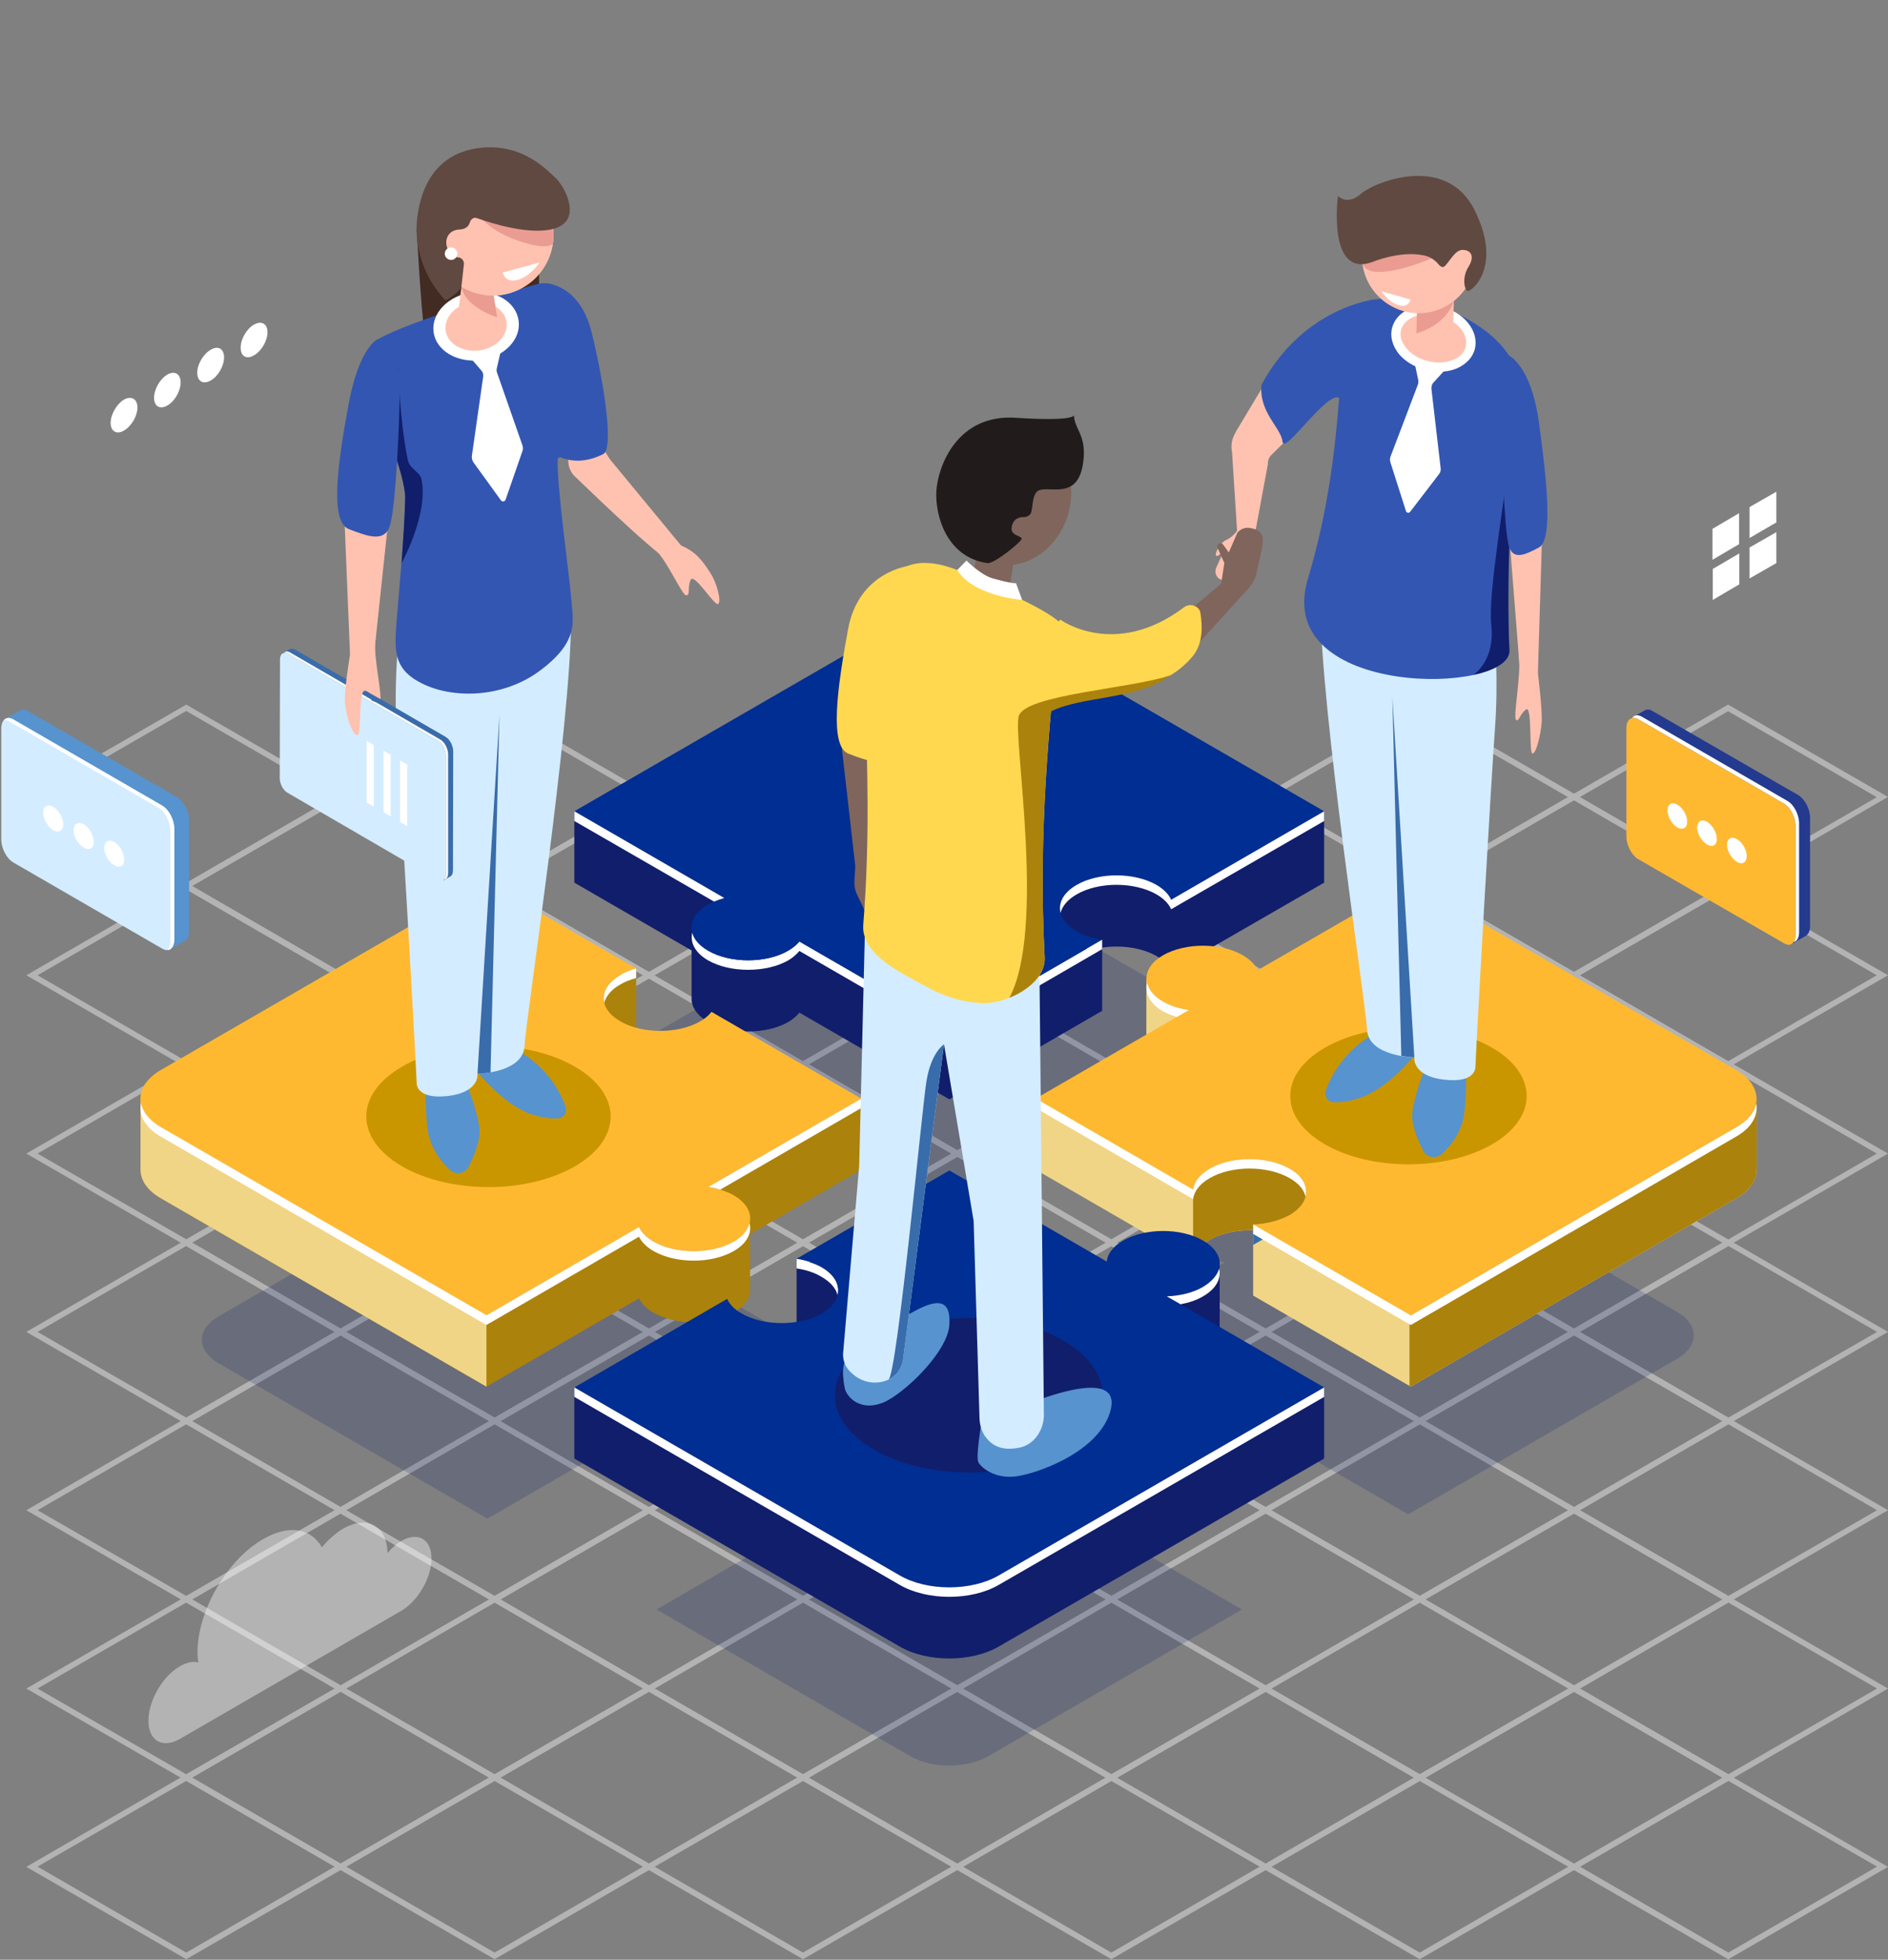 <svg width="449" height="466" viewBox="0 0 449 466" fill="none" xmlns="http://www.w3.org/2000/svg">
<rect x="0" y="0" width="449" height="466" fill="#808080" stroke="none"/>
<g clip-path="url(#clip0_88_618)">
<g opacity="0.4">
<path fill-rule="evenodd" clip-rule="evenodd" d="M410.966 211.525L372.992 189.503L410.966 167.541L449 189.503L410.966 211.525ZM375.666 189.563L410.966 210.004L446.327 189.563L410.966 169.123L375.666 189.563Z" fill="white"/>
<path fill-rule="evenodd" clip-rule="evenodd" d="M337.631 211.525L337.327 211.282L299.657 189.503L337.631 167.541L375.665 189.503L337.631 211.525ZM302.331 189.563L337.631 210.004L372.931 189.563L337.631 169.123L302.331 189.563Z" fill="white"/>
<path fill-rule="evenodd" clip-rule="evenodd" d="M374.328 232.696L336.294 210.734L374.328 188.712L412.363 210.734L374.328 232.696ZM338.967 210.673L374.328 231.114L409.629 210.673L374.328 190.294L338.967 210.673Z" fill="white"/>
<path fill-rule="evenodd" clip-rule="evenodd" d="M410.966 253.867L372.992 231.905L410.966 209.943L411.33 210.126L449 231.905L410.966 253.867ZM375.666 231.905L410.966 252.346L446.327 231.905L410.966 211.464L375.666 231.905Z" fill="white"/>
<path fill-rule="evenodd" clip-rule="evenodd" d="M264.296 211.525L263.992 211.282L226.322 189.503L264.296 167.541L264.66 167.724L302.33 189.503L264.296 211.525ZM228.996 189.563L264.296 210.004L299.596 189.563L264.296 169.123L228.996 189.563Z" fill="white"/>
<path fill-rule="evenodd" clip-rule="evenodd" d="M300.993 232.696L300.629 232.513L262.959 210.734L300.993 188.712L301.297 188.955L339.028 210.734L300.993 232.696ZM265.632 210.673L300.993 231.114L336.294 210.673L300.993 190.294L265.632 210.673Z" fill="white"/>
<path fill-rule="evenodd" clip-rule="evenodd" d="M337.631 253.867L337.327 253.684L299.657 231.905L337.631 209.943L375.665 231.905L337.631 253.867ZM302.331 231.905L337.631 252.346L372.931 231.905L337.631 211.464L302.331 231.905Z" fill="white"/>
<path fill-rule="evenodd" clip-rule="evenodd" d="M374.328 275.098L336.294 253.137L374.328 231.114L412.363 253.137L374.328 275.098ZM338.967 253.076L374.328 273.516L409.629 253.076L374.328 232.696L338.967 253.076Z" fill="white"/>
<path fill-rule="evenodd" clip-rule="evenodd" d="M410.966 296.269L372.992 274.307L410.966 252.346L411.33 252.528L449 274.307L410.966 296.269ZM375.666 274.307L410.966 294.748L446.327 274.307L410.966 253.867L375.666 274.307Z" fill="white"/>
<path fill-rule="evenodd" clip-rule="evenodd" d="M190.961 211.464L190.657 211.282L152.927 189.503L190.961 167.541L228.995 189.503L190.961 211.464ZM155.6 189.503L190.961 209.943L226.261 189.503L190.961 169.062L155.6 189.503Z" fill="white"/>
<path fill-rule="evenodd" clip-rule="evenodd" d="M227.659 232.696L227.295 232.513L189.625 210.734L227.659 188.712L227.963 188.955L265.633 210.734L227.659 232.696ZM192.359 210.673L227.659 231.114L263.02 210.673L227.659 190.294L192.359 210.673Z" fill="white"/>
<path fill-rule="evenodd" clip-rule="evenodd" d="M264.296 253.867L226.322 231.905L264.296 209.943L264.66 210.126L302.33 231.905L264.296 253.867ZM228.996 231.905L264.296 252.346L299.596 231.905L264.296 211.464L228.996 231.905Z" fill="white"/>
<path fill-rule="evenodd" clip-rule="evenodd" d="M300.993 275.098L300.629 274.916L262.959 253.137L300.993 231.114L301.297 231.357L339.028 253.137L300.993 275.098ZM265.632 253.076L300.993 273.516L336.294 253.076L300.993 232.696L265.632 253.076Z" fill="white"/>
<path fill-rule="evenodd" clip-rule="evenodd" d="M337.631 296.269L299.657 274.307L337.631 252.346L375.665 274.307L337.631 296.269ZM302.331 274.307L337.631 294.687L372.931 274.307L337.631 253.867L302.331 274.307Z" fill="white"/>
<path fill-rule="evenodd" clip-rule="evenodd" d="M374.328 317.501L373.964 317.318L336.294 295.539L374.328 273.516L412.363 295.539L374.328 317.501ZM338.967 295.478L374.328 315.919L409.629 295.478L374.328 275.098L338.967 295.478Z" fill="white"/>
<path fill-rule="evenodd" clip-rule="evenodd" d="M411.027 338.671L410.662 338.489L372.992 316.71L410.966 294.748L411.33 294.931L449 316.71L411.027 338.671ZM375.726 316.71L411.027 337.09L446.388 316.71L411.027 296.269L375.726 316.71Z" fill="white"/>
<path fill-rule="evenodd" clip-rule="evenodd" d="M117.627 211.464L117.323 211.282L79.593 189.503L117.627 167.541L117.992 167.724L155.662 189.503L117.627 211.464ZM82.266 189.503L117.627 209.943L152.927 189.503L117.627 169.062L82.266 189.503Z" fill="white"/>
<path fill-rule="evenodd" clip-rule="evenodd" d="M154.324 232.696L153.96 232.513L116.29 210.734L154.324 188.712L154.628 188.955L192.298 210.734L154.324 232.696ZM119.024 210.673L154.324 231.114L189.685 210.673L154.324 190.294L119.024 210.673Z" fill="white"/>
<path fill-rule="evenodd" clip-rule="evenodd" d="M190.962 253.867L190.658 253.684L152.988 231.905L190.962 209.943L191.326 210.126L228.996 231.905L190.962 253.867ZM155.601 231.905L190.962 252.346L226.262 231.905L190.962 211.464L155.601 231.905Z" fill="white"/>
<path fill-rule="evenodd" clip-rule="evenodd" d="M227.659 275.098L227.295 274.916L189.625 253.137L227.659 231.114L265.633 253.137L227.659 275.098ZM192.359 253.076L227.659 273.516L263.02 253.076L227.659 232.696L192.359 253.076Z" fill="white"/>
<path fill-rule="evenodd" clip-rule="evenodd" d="M264.296 296.269L226.322 274.307L264.296 252.346L264.66 252.528L302.33 274.307L264.296 296.269ZM228.996 274.307L264.296 294.687L299.596 274.307L264.296 253.867L228.996 274.307Z" fill="white"/>
<path fill-rule="evenodd" clip-rule="evenodd" d="M300.993 317.501L262.959 295.539L300.993 273.516L339.028 295.539L300.993 317.501ZM265.632 295.478L300.993 315.919L336.294 295.478L300.993 275.098L265.632 295.478Z" fill="white"/>
<path fill-rule="evenodd" clip-rule="evenodd" d="M337.631 338.671L337.327 338.489L299.657 316.71L337.631 294.748L337.995 294.931L375.665 316.71L337.631 338.671ZM302.331 316.71L337.631 337.09L372.931 316.71L337.631 296.269L302.331 316.71Z" fill="white"/>
<path fill-rule="evenodd" clip-rule="evenodd" d="M374.328 359.903L373.964 359.72L336.294 337.88L374.328 315.919L374.632 316.101L412.363 337.88L374.328 359.903ZM338.967 337.941L374.328 358.382L409.629 337.941L374.328 317.561L338.967 337.941Z" fill="white"/>
<path fill-rule="evenodd" clip-rule="evenodd" d="M411.027 381.074L410.662 380.891L372.992 359.112L411.027 337.15L449 359.112L411.027 381.074ZM375.726 359.112L411.027 379.492L446.388 359.112L411.027 338.671L375.726 359.112Z" fill="white"/>
<path fill-rule="evenodd" clip-rule="evenodd" d="M44.292 211.464L43.928 211.282L6.258 189.503L44.292 167.541L82.327 189.503L44.292 211.464ZM8.931 189.503L44.292 209.943L79.593 189.503L44.292 169.062L8.931 189.503Z" fill="white"/>
<path fill-rule="evenodd" clip-rule="evenodd" d="M80.99 232.696L80.625 232.513L42.955 210.734L80.99 188.712L81.293 188.955L118.963 210.734L80.99 232.696ZM45.689 210.673L80.99 231.114L116.35 210.673L80.99 190.294L45.689 210.673Z" fill="white"/>
<path fill-rule="evenodd" clip-rule="evenodd" d="M117.627 253.867L79.593 231.905L117.627 209.943L117.992 210.126L155.662 231.905L117.627 253.867ZM82.266 231.905L117.627 252.346L152.927 231.905L117.627 211.464L82.266 231.905Z" fill="white"/>
<path fill-rule="evenodd" clip-rule="evenodd" d="M154.324 275.098L153.96 274.916L116.29 253.137L154.324 231.114L154.628 231.357L192.298 253.137L154.324 275.098ZM119.024 253.076L154.324 273.516L189.685 253.076L154.324 232.696L119.024 253.076Z" fill="white"/>
<path fill-rule="evenodd" clip-rule="evenodd" d="M190.962 296.269L190.658 296.086L152.988 274.307L190.962 252.346L191.326 252.528L228.996 274.307L190.962 296.269ZM155.662 274.307L190.962 294.687L226.262 274.307L190.962 253.867L155.662 274.307Z" fill="white"/>
<path fill-rule="evenodd" clip-rule="evenodd" d="M227.659 317.501L227.295 317.318L189.625 295.539L227.659 273.516L265.633 295.539L227.659 317.501ZM192.359 295.478L227.659 315.919L263.02 295.478L227.659 275.098L192.359 295.478Z" fill="white"/>
<path fill-rule="evenodd" clip-rule="evenodd" d="M264.296 338.671L263.992 338.489L226.322 316.71L264.296 294.748L302.33 316.71L264.296 338.671ZM228.996 316.71L264.296 337.09L299.596 316.71L264.296 296.269L228.996 316.71Z" fill="white"/>
<path fill-rule="evenodd" clip-rule="evenodd" d="M300.993 359.903L262.959 337.88L300.993 315.919L301.297 316.101L339.028 337.88L300.993 359.903ZM265.632 337.941L300.993 358.382L336.294 337.941L300.993 317.561L265.632 337.941Z" fill="white"/>
<path fill-rule="evenodd" clip-rule="evenodd" d="M337.631 381.074L337.327 380.891L299.657 359.112L337.631 337.15L337.995 337.333L375.665 359.112L337.631 381.074ZM302.331 359.112L337.631 379.492L372.992 359.112L337.631 338.671L302.331 359.112Z" fill="white"/>
<path fill-rule="evenodd" clip-rule="evenodd" d="M374.328 402.305L373.964 402.062L336.294 380.283L374.328 358.321L374.693 358.504L412.363 380.283L374.328 402.305ZM338.967 380.344L374.328 400.784L409.629 380.344L374.328 359.903L338.967 380.344Z" fill="white"/>
<path fill-rule="evenodd" clip-rule="evenodd" d="M411.027 423.476L410.662 423.293L372.992 401.514L411.027 379.553L449 401.514L411.027 423.476ZM375.726 401.514L411.027 421.894L446.388 401.514L411.027 381.074L375.726 401.514Z" fill="white"/>
<path fill-rule="evenodd" clip-rule="evenodd" d="M44.292 253.867L43.988 253.684L6.258 231.905L44.292 209.943L44.657 210.126L82.327 231.905L44.292 253.867ZM8.931 231.905L44.292 252.346L79.593 231.905L44.292 211.464L8.931 231.905Z" fill="white"/>
<path fill-rule="evenodd" clip-rule="evenodd" d="M80.99 275.098L80.625 274.916L42.955 253.137L80.99 231.114L118.963 253.137L80.99 275.098ZM45.689 253.076L80.99 273.516L116.35 253.076L80.99 232.696L45.689 253.076Z" fill="white"/>
<path fill-rule="evenodd" clip-rule="evenodd" d="M117.627 296.269L79.593 274.307L117.627 252.346L117.992 252.528L155.662 274.307L117.627 296.269ZM82.266 274.307L117.627 294.687L152.927 274.307L117.627 253.867L82.266 274.307Z" fill="white"/>
<path fill-rule="evenodd" clip-rule="evenodd" d="M154.324 317.501L153.96 317.318L116.29 295.539L154.324 273.516L154.628 273.699L192.298 295.539L154.324 317.501ZM119.024 295.478L154.324 315.919L189.685 295.478L154.324 275.098L119.024 295.478Z" fill="white"/>
<path fill-rule="evenodd" clip-rule="evenodd" d="M190.962 338.671L190.658 338.489L152.988 316.71L190.962 294.748L191.326 294.931L228.996 316.71L190.962 338.671ZM155.662 316.71L190.962 337.09L226.262 316.71L190.962 296.269L155.662 316.71Z" fill="white"/>
<path fill-rule="evenodd" clip-rule="evenodd" d="M227.659 359.903L227.295 359.66L189.625 337.88L227.659 315.919L227.963 316.101L265.633 337.88L227.659 359.903ZM192.359 337.941L227.659 358.382L263.02 337.941L227.659 317.561L192.359 337.941Z" fill="white"/>
<path fill-rule="evenodd" clip-rule="evenodd" d="M264.296 381.074L226.322 359.112L264.296 337.15L302.33 359.112L264.296 381.074ZM228.996 359.112L264.296 379.492L299.596 359.112L264.296 338.671L228.996 359.112Z" fill="white"/>
<path fill-rule="evenodd" clip-rule="evenodd" d="M300.993 402.305L262.959 380.283L300.993 358.321L301.297 358.504L339.028 380.283L300.993 402.305ZM265.632 380.344L300.993 400.784L336.294 380.344L300.993 359.903L265.632 380.344Z" fill="white"/>
<path fill-rule="evenodd" clip-rule="evenodd" d="M337.631 423.476L337.327 423.293L299.657 401.514L337.631 379.553L337.995 379.735L375.665 401.514L337.631 423.476ZM302.331 401.514L337.631 421.894L372.992 401.514L337.631 381.074L302.331 401.514Z" fill="white"/>
<path fill-rule="evenodd" clip-rule="evenodd" d="M374.328 444.708L373.964 444.464L336.294 422.685L374.328 400.724L374.693 400.906L412.363 422.685L374.328 444.708ZM338.967 422.746L374.328 443.187L409.629 422.746L374.328 402.305L338.967 422.746Z" fill="white"/>
<path fill-rule="evenodd" clip-rule="evenodd" d="M411.027 465.878L410.662 465.696L372.992 443.917L411.027 421.894L411.33 422.138L449 443.917L411.027 465.878ZM375.726 443.856L411.027 464.297L446.388 443.856L411.027 423.476L375.726 443.856Z" fill="white"/>
<path fill-rule="evenodd" clip-rule="evenodd" d="M44.292 296.269L43.988 296.086L6.258 274.307L44.292 252.346L44.657 252.528L82.327 274.307L44.292 296.269ZM8.931 274.307L44.292 294.687L79.593 274.307L44.292 253.867L8.931 274.307Z" fill="white"/>
<path fill-rule="evenodd" clip-rule="evenodd" d="M80.99 317.501L80.625 317.318L42.955 295.539L80.99 273.516L118.963 295.539L80.99 317.501ZM45.689 295.478L80.99 315.919L116.35 295.478L80.99 275.098L45.689 295.478Z" fill="white"/>
<path fill-rule="evenodd" clip-rule="evenodd" d="M117.627 338.671L117.323 338.489L79.593 316.71L117.627 294.748L117.992 294.931L155.662 316.71L117.627 338.671ZM82.266 316.71L117.627 337.09L152.927 316.71L117.627 296.269L82.266 316.71Z" fill="white"/>
<path fill-rule="evenodd" clip-rule="evenodd" d="M154.324 359.903L116.29 337.88L154.324 315.919L154.628 316.101L192.298 337.88L154.324 359.903ZM119.024 337.941L154.324 358.382L189.685 337.941L154.324 317.561L119.024 337.941Z" fill="white"/>
<path fill-rule="evenodd" clip-rule="evenodd" d="M190.962 381.074L190.658 380.891L152.988 359.112L190.962 337.15L191.326 337.333L228.996 359.112L190.962 381.074ZM155.662 359.112L190.962 379.492L226.262 359.112L190.962 338.671L155.662 359.112Z" fill="white"/>
<path fill-rule="evenodd" clip-rule="evenodd" d="M227.659 402.305L189.625 380.283L227.659 358.321L265.633 380.283L227.659 402.305ZM192.359 380.344L227.659 400.784L263.02 380.344L227.659 359.903L192.359 380.344Z" fill="white"/>
<path fill-rule="evenodd" clip-rule="evenodd" d="M264.296 423.476L263.992 423.293L226.322 401.514L264.296 379.553L302.33 401.514L264.296 423.476ZM228.996 401.514L264.296 421.894L299.596 401.514L264.296 381.074L228.996 401.514Z" fill="white"/>
<path fill-rule="evenodd" clip-rule="evenodd" d="M300.993 444.708L300.629 444.464L262.959 422.685L300.993 400.724L301.297 400.906L339.028 422.685L300.993 444.708ZM265.632 422.746L300.993 443.187L336.294 422.746L300.993 402.305L265.632 422.746Z" fill="white"/>
<path fill-rule="evenodd" clip-rule="evenodd" d="M337.631 465.878L299.657 443.917L337.631 421.894L337.995 422.138L375.665 443.917L337.631 465.878ZM302.331 443.856L337.631 464.297L372.992 443.856L337.631 423.476L302.331 443.856Z" fill="white"/>
<path fill-rule="evenodd" clip-rule="evenodd" d="M44.292 338.671L43.988 338.489L6.258 316.71L44.292 294.748L44.657 294.931L82.327 316.71L44.292 338.671ZM8.931 316.71L44.292 337.09L79.593 316.71L44.292 296.269L8.931 316.71Z" fill="white"/>
<path fill-rule="evenodd" clip-rule="evenodd" d="M80.99 359.903L80.625 359.66L42.955 337.88L80.99 315.919L81.293 316.101L118.963 337.88L80.99 359.903ZM45.689 337.941L80.99 358.382L116.35 337.941L80.99 317.561L45.689 337.941Z" fill="white"/>
<path fill-rule="evenodd" clip-rule="evenodd" d="M117.627 381.074L117.323 380.891L79.593 359.112L117.627 337.15L155.662 359.112L117.627 381.074ZM82.266 359.112L117.627 379.492L152.927 359.112L117.627 338.671L82.266 359.112Z" fill="white"/>
<path fill-rule="evenodd" clip-rule="evenodd" d="M154.324 402.305L153.96 402.062L116.29 380.283L154.324 358.321L154.628 358.504L192.298 380.283L154.324 402.305ZM119.024 380.344L154.324 400.784L189.685 380.344L154.324 359.903L119.024 380.344Z" fill="white"/>
<path fill-rule="evenodd" clip-rule="evenodd" d="M190.962 423.476L152.988 401.514L190.962 379.553L228.996 401.514L190.962 423.476ZM155.662 401.514L190.962 421.894L226.262 401.514L190.962 381.074L155.662 401.514Z" fill="white"/>
<path fill-rule="evenodd" clip-rule="evenodd" d="M227.659 444.708L189.625 422.685L227.659 400.724L227.963 400.906L265.694 422.685L227.659 444.708ZM192.298 422.746L227.659 443.187L262.96 422.746L227.599 402.305L192.298 422.746Z" fill="white"/>
<path fill-rule="evenodd" clip-rule="evenodd" d="M264.296 465.878L263.992 465.696L226.322 443.917L264.296 421.894L264.66 422.138L302.33 443.917L264.296 465.878ZM228.996 443.856L264.296 464.297L299.596 443.856L264.296 423.476L228.996 443.856Z" fill="white"/>
<path fill-rule="evenodd" clip-rule="evenodd" d="M44.292 381.074L43.988 380.891L6.258 359.112L44.292 337.15L44.657 337.333L82.327 359.112L44.292 381.074ZM8.931 359.112L44.292 379.492L79.593 359.112L44.292 338.671L8.931 359.112Z" fill="white"/>
<path fill-rule="evenodd" clip-rule="evenodd" d="M80.99 402.305L80.625 402.062L42.955 380.283L80.99 358.321L81.293 358.504L118.963 380.283L80.99 402.305ZM45.689 380.344L80.99 400.784L116.35 380.344L80.99 359.903L45.689 380.344Z" fill="white"/>
<path fill-rule="evenodd" clip-rule="evenodd" d="M117.627 423.476L117.323 423.293L79.653 401.514L117.627 379.553L117.991 379.735L155.661 401.514L117.627 423.476ZM82.266 401.514L117.627 421.894L152.927 401.514L117.627 381.074L82.266 401.514Z" fill="white"/>
<path fill-rule="evenodd" clip-rule="evenodd" d="M154.324 444.647L153.96 444.464L116.29 422.685L154.324 400.724L192.298 422.685L154.324 444.647ZM119.024 422.685L154.324 443.126L189.685 422.685L154.324 402.244L119.024 422.685Z" fill="white"/>
<path fill-rule="evenodd" clip-rule="evenodd" d="M190.962 465.878L152.988 443.917L190.962 421.894L228.996 443.917L190.962 465.878ZM155.662 443.856L190.962 464.297L226.262 443.856L190.962 423.476L155.662 443.856Z" fill="white"/>
<path fill-rule="evenodd" clip-rule="evenodd" d="M44.292 423.476L6.258 401.514L44.292 379.553L44.657 379.735L82.327 401.514L44.292 423.476ZM8.931 401.514L44.292 421.894L79.593 401.514L44.292 381.074L8.931 401.514Z" fill="white"/>
<path fill-rule="evenodd" clip-rule="evenodd" d="M80.99 444.647L80.625 444.464L42.955 422.685L80.99 400.724L81.293 400.906L118.963 422.685L80.99 444.647ZM45.689 422.685L80.99 443.126L116.35 422.685L80.99 402.244L45.689 422.685Z" fill="white"/>
<path fill-rule="evenodd" clip-rule="evenodd" d="M117.627 465.878L117.323 465.696L79.653 443.917L117.627 421.894L117.991 422.138L155.661 443.917L117.627 465.878ZM82.327 443.856L117.627 464.297L152.927 443.856L117.627 423.476L82.327 443.856Z" fill="white"/>
<path fill-rule="evenodd" clip-rule="evenodd" d="M44.292 465.878L43.988 465.696L6.258 443.917L44.292 421.894L44.657 422.138L82.327 443.917L44.292 465.878ZM8.931 443.856L44.292 464.297L79.593 443.856L44.292 423.476L8.931 443.856Z" fill="white"/>
</g>
<path d="M32.688 96.911C32.688 98.918 31.23 101.413 29.468 102.386C27.767 103.42 26.309 102.569 26.309 100.561C26.309 98.553 27.767 96.059 29.468 95.025C31.23 94.052 32.688 94.843 32.688 96.911Z" fill="white"/>
<path d="M42.956 90.949C42.956 92.957 41.558 95.451 39.796 96.424C38.034 97.459 36.637 96.607 36.637 94.599C36.637 92.592 38.034 90.097 39.796 89.063C41.558 88.09 42.956 88.881 42.956 90.949Z" fill="white"/>
<path d="M53.285 84.987C53.285 86.995 51.887 89.489 50.125 90.462C48.364 91.497 46.905 90.706 46.905 88.637C46.905 86.63 48.364 84.135 50.125 83.162C51.887 82.128 53.285 82.919 53.285 84.987Z" fill="white"/>
<path d="M63.613 79.025C63.613 81.033 62.155 83.527 60.393 84.501C58.631 85.535 57.233 84.744 57.233 82.675C57.233 80.668 58.631 78.174 60.393 77.2C62.155 76.166 63.613 76.957 63.613 79.025Z" fill="white"/>
<path d="M413.579 129.397L407.26 133.108V125.747L413.579 122.036V129.397Z" fill="white"/>
<path d="M422.449 124.226L416.069 127.937V120.576L422.449 116.926V124.226Z" fill="white"/>
<path d="M413.639 138.948L407.32 142.659V135.298L413.639 131.587V138.948Z" fill="white"/>
<path d="M422.449 133.899L416.069 137.549V130.188L422.449 126.538V133.899Z" fill="white"/>
<path opacity="0.4" d="M95.45 366.412C94.235 367.142 93.141 368.116 92.169 369.272C91.987 362.762 87.369 360.207 81.597 363.492C79.775 364.587 78.073 366.108 76.554 367.933C74.002 363.431 68.717 362.397 62.58 365.986C53.952 370.914 46.965 383.02 46.965 392.997C46.965 393.849 47.087 394.579 47.148 395.309C45.932 395.005 44.413 395.248 42.773 396.222C38.642 398.594 35.3 404.374 35.3 409.18C35.3 413.925 38.642 415.872 42.773 413.499L95.45 383.02C99.399 380.709 102.619 375.173 102.619 370.61C102.619 365.986 99.399 364.161 95.45 366.412Z" fill="white"/>
<path d="M255.79 272.908C253.907 272.604 252.206 272.056 250.748 271.265C246.373 268.71 246.373 264.695 250.748 262.14C255.061 259.646 262.109 259.646 266.423 262.14C267.881 262.992 268.853 264.026 269.339 265.06L299.354 247.722L235.437 210.795C230.09 207.692 221.402 207.692 216.055 210.795L152.138 247.722L181.544 264.695C180.39 265.06 179.357 265.425 178.385 265.973C174.071 268.528 174.071 272.543 178.385 275.098C182.76 277.592 189.808 277.592 194.121 275.098C195.093 274.551 195.762 273.942 196.309 273.273L225.776 290.246L255.79 272.908Z" fill="#111E6C" fill-opacity="0.2"/>
<path d="M398.754 311.904L334.897 274.977L304.822 292.315C304.397 291.22 303.425 290.246 301.967 289.395C297.653 286.9 290.605 286.9 286.23 289.395C281.916 291.889 281.916 295.965 286.23 298.459C287.688 299.311 289.45 299.858 291.273 300.162L261.259 317.501L292.184 335.386C292.367 333.865 293.4 332.405 295.405 331.249C299.718 328.755 306.766 328.755 311.141 331.249C315.455 333.744 315.455 337.82 311.141 340.314C309.136 341.47 306.584 342.078 303.972 342.2L334.897 360.085L398.754 323.158C404.161 320.056 404.161 315.006 398.754 311.904Z" fill="#111E6C" fill-opacity="0.2"/>
<path d="M164.472 337.576C163.074 336.785 161.373 336.238 159.55 335.934L189.565 318.596L160.097 301.562C159.55 302.231 158.882 302.839 157.91 303.387C153.596 305.881 146.548 305.881 142.174 303.387C137.86 300.892 137.86 296.816 142.174 294.322C143.146 293.775 144.179 293.349 145.333 293.045L115.926 276.011L52.009 312.999C46.662 316.101 46.662 321.09 52.009 324.192L115.926 361.12L145.88 343.781C146.427 344.877 147.338 345.85 148.735 346.641C153.11 349.196 160.158 349.196 164.472 346.641C168.846 344.146 168.846 340.071 164.472 337.576Z" fill="#111E6C" fill-opacity="0.2"/>
<path d="M266.119 365.804C268.61 365.743 271.04 365.135 272.924 364.04C276.995 361.667 276.995 357.834 272.924 355.462C268.792 353.089 262.109 353.089 258.038 355.462C256.155 356.557 255.122 357.956 255 359.355L225.715 342.443L197.402 358.869C199.103 359.112 200.683 359.66 202.02 360.39C206.151 362.762 206.151 366.656 202.02 369.028C197.949 371.401 191.265 371.401 187.195 369.028C185.858 368.237 184.947 367.325 184.461 366.291L156.147 382.716L216.541 417.636C221.644 420.556 229.847 420.556 234.95 417.636L295.344 382.716L266.119 365.804Z" fill="#111E6C" fill-opacity="0.2"/>
<path d="M294.919 198.324L237.503 165.108C231.002 161.336 220.49 161.336 213.989 165.108L153.718 199.966L136.584 192.909V209.882L164.472 226.004V237.258C164.35 239.327 165.687 241.395 168.421 243.038C173.646 246.019 182.213 246.019 187.438 243.038C188.593 242.369 189.443 241.578 190.112 240.787L225.776 261.41L262.11 240.361V225.335C266.606 224.666 271.527 225.335 275.051 227.342C276.813 228.376 277.967 229.593 278.514 230.871L314.908 209.882V192.909L294.919 198.324Z" fill="#111E6C"/>
<path d="M258.706 224.726L258.16 225.517L258.463 225.578L225.776 244.498L190.111 223.875C189.442 224.666 188.592 225.396 187.437 226.065C182.212 229.107 173.645 229.107 168.42 226.065C166.294 224.848 165.018 223.327 164.653 221.685C164.046 224.057 165.261 226.551 168.42 228.376C173.645 231.357 182.212 231.357 187.437 228.376C188.592 227.707 189.442 226.916 190.111 226.126L225.776 246.749L262.109 225.7V223.449L258.706 224.726Z" fill="white"/>
<path d="M262.11 223.449C259.862 223.084 257.735 222.475 256.034 221.441C250.748 218.399 250.748 213.472 256.034 210.43C261.259 207.388 269.765 207.388 275.051 210.43C276.813 211.464 277.967 212.681 278.514 213.958L314.908 192.909L237.503 148.195C231.002 144.424 220.49 144.424 213.989 148.195L136.584 192.909L172.249 213.533C170.851 213.898 169.575 214.384 168.421 215.054C163.135 218.095 163.135 223.023 168.421 226.065C173.646 229.107 182.213 229.107 187.438 226.065C188.593 225.396 189.443 224.666 190.112 223.875L225.776 244.498L262.11 223.449Z" fill="#002E92"/>
<path d="M172.249 213.533L136.584 192.909V195.221L169.818 214.384C170.548 214.08 171.398 213.776 172.249 213.533Z" fill="white"/>
<path d="M278.514 213.959C277.967 212.681 276.813 211.464 275.051 210.43C269.765 207.388 261.259 207.388 256.033 210.43C252.874 212.255 251.659 214.689 252.206 217.061C252.631 215.479 253.907 213.898 256.033 212.681C261.259 209.639 269.765 209.639 275.051 212.681C276.813 213.715 277.967 214.932 278.514 216.209L314.908 195.221V192.909L278.514 213.959Z" fill="white"/>
<path d="M404.769 266.703L335.505 226.612L299.111 247.661C298.503 246.384 297.349 245.106 295.587 244.133C293.764 243.038 291.516 242.369 289.207 242.065C287.992 240.544 284.104 235.859 283.679 235.738C283.253 235.616 272.621 232.513 272.621 232.513V249.547C272.621 251.555 273.897 253.562 276.57 255.144C278.332 256.118 280.458 256.787 282.706 257.152L264.418 267.737L246.312 261.228V278.14L283.739 299.797C283.982 297.972 285.258 296.208 287.689 294.809C290.483 293.166 294.311 292.436 298.017 292.558V308.071L335.505 329.728L412.85 284.954C416.191 283.068 417.832 280.513 417.71 278.018H417.771V261.41L404.769 266.703Z" fill="url(#paint0_linear_88_618)"/>
<path d="M283.738 269.745V299.797C283.981 297.972 285.257 296.208 287.688 294.809C292.913 291.767 301.419 291.767 306.705 294.809C307.859 295.478 308.71 296.208 309.317 296.999C312.173 296.086 315.089 295.6 318.066 295.478V269.745H283.738Z" fill="#AB820C"/>
<path d="M335.505 226.612L335.201 226.795V329.546L335.505 329.728L412.85 284.954C416.191 283.068 417.832 280.513 417.71 278.018H417.771V261.41L404.769 266.703L335.505 226.612Z" fill="#AB820C"/>
<path d="M298.017 296.026V291.159L302.27 293.592L298.017 296.026Z" fill="#396CAA"/>
<path d="M417.649 262.384C417.223 264.452 415.644 266.46 412.849 268.041L335.504 312.755L302.816 293.896C302.816 293.41 302.634 292.375 302.634 292.375L298.017 291.159V293.41L335.504 315.067L412.849 270.292C416.616 268.163 418.196 265.182 417.649 262.384Z" fill="white"/>
<path d="M412.85 254.414L335.505 209.7L299.111 230.688C298.503 229.411 297.349 228.194 295.587 227.16C290.362 224.118 281.856 224.118 276.57 227.16C271.345 230.202 271.345 235.129 276.57 238.171C278.332 239.205 280.458 239.874 282.706 240.179L246.312 261.228L283.739 282.885C283.982 281.06 285.258 279.296 287.689 277.897C292.914 274.855 301.42 274.855 306.706 277.897C311.931 280.938 311.931 285.866 306.706 288.908C304.275 290.246 301.177 291.037 298.017 291.159L335.505 312.755L412.85 268.041C419.351 264.269 419.351 258.186 412.85 254.414Z" fill="url(#paint1_linear_88_618)"/>
<path d="M276.57 240.483C277.602 241.03 278.696 241.456 279.85 241.821L282.706 240.179C280.458 239.874 278.331 239.205 276.57 238.171C274.443 236.954 273.228 235.433 272.803 233.791C272.195 236.163 273.471 238.658 276.57 240.483Z" fill="white"/>
<path d="M310.473 284.528C311.08 282.155 309.804 279.661 306.706 277.897C301.42 274.855 292.914 274.855 287.689 277.897C285.258 279.296 283.982 281.06 283.739 282.885L246.312 261.228V263.479L283.739 285.136C283.982 283.311 285.258 281.547 287.689 280.148C292.914 277.106 301.42 277.106 306.706 280.148C308.832 281.364 310.108 282.885 310.473 284.528Z" fill="white"/>
<path d="M204.815 278.14V261.228L187.073 267.92L169.211 257.578C168.542 258.368 167.692 259.098 166.537 259.768C161.251 262.809 152.745 262.809 147.52 259.768C142.356 256.787 142.234 252.042 147.156 249L151.287 251.312V230.262H138.467L137.191 239.023L115.683 226.612L47.209 266.216L33.417 261.228V278.14C33.417 280.634 34.997 283.068 38.278 284.954L115.683 329.728L151.955 308.74C152.563 309.957 153.717 311.174 155.419 312.147C160.705 315.189 169.211 315.189 174.497 312.147C177.231 310.565 178.507 308.497 178.385 306.429V293.471L204.815 278.14Z" fill="#AB820C"/>
<path d="M115.683 226.612L47.209 266.216L33.417 261.228V278.14C33.417 280.634 34.997 283.068 38.278 284.954L115.683 329.728V226.612Z" fill="#F0D586"/>
<path d="M148.249 230.384L147.763 231.54L147.884 231.601C147.763 231.682 147.641 231.763 147.52 231.844C144.36 233.669 143.084 236.103 143.692 238.475C144.117 236.894 145.332 235.312 147.52 234.095C148.613 233.426 149.95 232.939 151.287 232.574V230.262L148.249 230.384Z" fill="white"/>
<path d="M174.496 284.223C172.734 283.25 170.668 282.581 168.481 282.216L204.814 261.228L169.21 240.604C168.542 241.456 167.691 242.186 166.537 242.855C161.251 245.897 152.745 245.897 147.52 242.855C142.234 239.814 142.234 234.886 147.52 231.844C148.613 231.175 149.95 230.688 151.287 230.262L115.683 209.7L38.277 254.414C31.776 258.186 31.776 264.269 38.277 268.041L115.683 312.755L151.955 291.767C152.563 293.045 153.717 294.261 155.418 295.235C160.704 298.276 169.21 298.276 174.496 295.235C179.721 292.193 179.721 287.265 174.496 284.223Z" fill="#FFB931"/>
<path d="M174.497 295.235C169.211 298.276 160.705 298.276 155.419 295.235C153.718 294.261 152.563 293.045 151.956 291.767L115.683 312.755L38.278 268.041C35.544 266.46 33.964 264.452 33.539 262.384C32.931 265.182 34.511 268.163 38.278 270.292L115.683 315.067L151.956 294.079C152.563 295.296 153.718 296.512 155.419 297.486C160.705 300.527 169.211 300.527 174.497 297.486C177.595 295.721 178.871 293.227 178.264 290.855C177.838 292.436 176.623 294.018 174.497 295.235Z" fill="white"/>
<path d="M168.481 282.216C169.454 282.378 170.385 282.601 171.276 282.885L204.815 263.479V261.228L168.481 282.216Z" fill="white"/>
<path d="M297.531 336.785L277.481 325.166C280.641 325.044 283.739 324.314 286.109 322.915C288.357 321.637 289.572 320.056 289.937 318.413L290.058 318.474V317.44C290.058 317.44 290.058 317.419 290.058 317.379V300.406L273.107 307.037L276.995 309.653C273.41 309.592 269.826 310.322 267.092 311.904C264.661 313.303 263.385 315.067 263.203 316.892L225.776 295.296L203.721 308.01L201.473 300.345L189.443 299.311V318.17L193.089 317.196C193.939 317.501 194.668 317.866 195.398 318.291C200.683 321.333 200.683 326.261 195.398 329.303C190.172 332.284 181.605 332.284 176.38 329.303C174.618 328.268 173.525 327.112 172.917 325.835L152.806 337.455L136.584 329.911V346.823L213.989 391.537C220.49 395.309 231.002 395.309 237.503 391.537L314.908 346.823V329.911L297.531 336.785Z" fill="#111E6C"/>
<path d="M195.397 301.318C194.546 300.832 193.635 300.467 192.663 300.162L192.359 299.493L189.442 299.311V301.622C191.63 301.927 193.695 302.596 195.397 303.63C197.523 304.847 198.799 306.368 199.164 307.949C199.771 305.638 198.556 303.143 195.397 301.318Z" fill="white"/>
<path d="M277.481 308.254C280.641 308.132 283.739 307.402 286.109 306.003C291.395 302.961 291.395 298.033 286.109 294.991C280.884 291.95 272.378 291.95 267.092 294.991C264.661 296.391 263.385 298.155 263.203 299.98L225.776 278.323L189.443 299.311C191.631 299.676 193.696 300.345 195.398 301.318C200.683 304.36 200.683 309.288 195.398 312.33C190.172 315.371 181.605 315.371 176.38 312.33C174.618 311.356 173.525 310.139 172.917 308.862L136.584 329.911L213.989 374.625C220.49 378.397 231.002 378.397 237.503 374.625L314.908 329.911L277.481 308.254Z" fill="#002E92"/>
<path d="M289.936 301.622C289.511 303.204 288.235 304.725 286.108 306.003C283.739 307.402 280.64 308.132 277.48 308.254L280.761 310.139C282.706 309.774 284.589 309.166 286.108 308.254C289.267 306.428 290.483 303.995 289.936 301.622Z" fill="white"/>
<path d="M237.503 374.625C231.002 378.397 220.49 378.397 213.989 374.625L136.584 329.911V332.162L213.989 376.876C220.49 380.648 231.002 380.648 237.503 376.876L314.908 332.162V329.911L237.503 374.625Z" fill="white"/>
<path d="M136.705 277.349C125.343 283.919 106.994 283.919 95.633 277.349C84.271 270.779 84.271 260.193 95.633 253.623C106.934 247.053 125.343 247.053 136.705 253.623C148.067 260.193 148.067 270.779 136.705 277.349Z" fill="#CA9600"/>
<path d="M99.096 54.387C99.096 54.387 99.885 70.448 101.101 81.215C102.316 91.983 128.199 72.942 128.199 72.942V60.653L99.096 54.387Z" fill="#422B23"/>
<path d="M112.888 253.867C113.253 254.84 119.997 262.992 126.68 265.06C129.657 265.973 131.602 266.034 132.877 265.912C134.153 265.73 134.943 264.452 134.518 263.174C133.364 259.95 130.083 253.137 121.637 249C110.276 243.342 112.888 253.867 112.888 253.867Z" fill="#5793CE"/>
<path d="M110.64 256.969C110.64 256.969 113.192 262.931 113.982 267.92C114.407 270.961 112.767 274.855 111.43 277.471C110.58 279.113 108.392 279.478 107.056 278.262C104.868 276.254 102.073 272.786 101.587 267.798C100.798 259.403 101.587 257.943 101.587 257.943L110.64 256.969Z" fill="#5793CE"/>
<path d="M94.479 155.739C94.479 155.739 93.628 166.264 94.479 178.005C95.329 189.685 98.489 244.376 99.096 257.517C99.096 257.517 98.792 261.471 106.509 260.619C114.164 259.707 113.557 255.327 113.557 255.327C113.557 255.327 124.371 255.144 124.736 248.756C125.04 242.43 135.794 172.59 135.794 147.465L94.479 155.739Z" fill="url(#paint2_radial_88_618)"/>
<path d="M139.804 101.048L145.09 109.261L163.317 131.344C163.317 131.344 162.649 133.351 160.401 133.899C158.639 134.325 143.328 119.663 136.705 113.276C134.943 111.572 134.639 108.835 135.976 106.766L139.804 101.048Z" fill="#FFC2B0"/>
<path d="M129.475 67.345C129.475 67.345 137.859 67.162 140.776 79.329C143.753 91.497 146.001 106.766 143.449 107.983C135.793 111.816 130.994 107.375 130.994 107.375L129.475 67.345Z" fill="#3356B2"/>
<path d="M131.965 67.892C130.507 67.284 128.928 67.162 127.409 67.649C120.239 69.657 93.323 77.626 88.888 81.398C83.724 85.778 96.544 110.477 96.361 118.568C96.179 126.66 95.268 136.211 94.539 145.032C93.87 153.792 92.898 158.659 100.068 162.37C107.237 166.142 119.51 166.263 128.685 159.267C137.92 152.271 136.218 147.465 135.854 142.416C135.489 137.306 132.33 115.283 132.634 109.078C132.634 109.078 135.854 106.645 138.223 102.569C140.654 98.493 136.401 90.949 134.639 86.082C132.877 81.154 135.672 75.558 135.125 71.603C134.821 69.535 133.484 68.501 131.965 67.892Z" fill="#3356B2"/>
<path d="M111.369 84.501L114.407 88.029C114.832 88.455 115.015 89.063 114.893 89.671L112.22 108.409C112.159 108.956 112.281 109.443 112.584 109.93L119.146 118.994C119.45 119.359 120.057 119.298 120.24 118.812L124.25 107.253C124.432 106.827 124.371 106.34 124.25 105.915L118.235 88.698C118.052 88.272 118.052 87.907 118.174 87.481L119.207 82.98L111.369 84.501Z" fill="white"/>
<path d="M123.338 76.288C123.946 80.729 119.875 84.926 114.285 85.656C108.635 86.326 103.653 83.345 103.106 78.904C102.559 74.463 106.63 70.265 112.22 69.535C117.809 68.805 122.791 71.847 123.338 76.288Z" fill="white"/>
<path d="M120.483 76.653C120.847 79.816 117.931 82.797 113.981 83.345C109.971 83.831 106.387 81.702 105.961 78.539C105.597 75.314 108.513 72.333 112.463 71.847C116.473 71.299 120.057 73.489 120.483 76.653Z" fill="#FFC2B0"/>
<path d="M116.472 66.25C116.472 66.25 111.612 62.235 110.64 64.242C109.728 66.25 108.938 75.01 108.938 75.01L118.599 77.565L117.141 68.744C117.141 68.744 119.085 67.102 116.472 66.25Z" fill="#FFC2B0"/>
<path d="M131.602 56.699C131.116 64.668 124.311 70.691 116.352 70.265C108.392 69.778 102.317 62.965 102.803 54.995C103.228 47.026 110.094 40.942 118.053 41.429C126.012 41.855 132.088 48.729 131.602 56.699Z" fill="#FFC2B0"/>
<path d="M109.972 66.797C109.891 67.243 109.81 67.71 109.729 68.197C110.701 73.246 118.235 75.436 118.235 75.436L117.141 68.744C117.141 68.744 118.052 68.014 117.749 67.223C114.832 66.25 111.065 65.459 109.972 66.797Z" fill="#EA9C92"/>
<path d="M131.602 56.699C131.116 64.668 124.311 70.691 116.352 70.265C108.392 69.778 102.317 62.965 102.803 54.995C103.228 47.026 110.094 40.942 118.053 41.429C126.012 41.855 132.088 48.729 131.602 56.699Z" fill="#FFC2B0"/>
<path d="M100.19 113.762C99.886 112.424 97.395 111.268 97.03 109.565C95.086 100.561 94.661 87.238 94.661 87.238L93.081 105.367C94.904 110.782 96.423 115.709 96.362 118.568C96.24 123.314 95.876 128.606 95.511 133.899C95.511 133.899 102.073 122.036 100.19 113.762Z" fill="#111E6C"/>
<path d="M161.919 129.701C161.919 129.701 164.41 130.614 166.172 132.561C167.63 134.081 168.42 135.481 169.028 136.393C170.425 138.522 171.64 143.024 170.79 143.633C169.939 144.18 165.018 136.028 164.228 137.914C163.438 139.8 164.228 141.564 163.195 141.564C162.223 141.625 158.699 133.351 155.904 130.796C153.109 128.241 161.919 129.701 161.919 129.701Z" fill="#FFC2B0"/>
<path d="M113.557 255.327C113.557 255.327 114.893 255.266 116.655 255.022L118.782 169.974L113.557 255.327Z" fill="#396CAA"/>
<path d="M105.415 209.396L102.377 205.502L70.783 187.191C69.811 186.582 68.96 185.001 68.96 183.662L69.021 157.746L67.198 155.374L68.9 154.4C69.203 154.218 69.629 154.218 70.115 154.461L105.901 175.206C106.934 175.815 107.784 177.396 107.784 178.735L107.724 206.962C107.724 207.692 107.481 208.24 107.055 208.422L105.415 209.396Z" fill="#396CAA"/>
<path d="M83.542 194.552L81.294 193.274L68.96 171.86L69.021 157.746L67.198 155.374L68.9 154.4C69.203 154.218 69.629 154.218 70.115 154.461L105.901 175.206C106.448 175.51 106.934 176.119 107.298 176.788L83.542 194.552Z" fill="#396CAA"/>
<path d="M67.988 156.469L67.198 155.374L68.9 154.4C69.203 154.218 69.629 154.218 70.115 154.461L70.783 154.826L67.988 156.469Z" fill="#396CAA"/>
<path d="M106.266 175.45C107.056 176.119 107.663 177.335 107.724 178.491L104.261 180.499L102.56 177.579L106.266 175.45Z" fill="#396CAA"/>
<path d="M104.199 176.24L68.413 155.435C67.38 154.887 66.59 155.496 66.59 156.834L66.529 185.062C66.529 186.4 67.38 187.982 68.413 188.529L104.199 209.335C105.171 209.882 106.022 209.274 106.022 207.936V179.708C106.022 178.37 105.232 176.788 104.199 176.24Z" fill="url(#paint3_radial_88_618)"/>
<path d="M104.746 175.875L68.96 155.131C68.353 154.766 67.867 154.887 67.502 155.252C67.806 155.191 68.109 155.252 68.413 155.435L104.2 176.24C105.233 176.788 106.022 178.37 106.022 179.708V207.936C106.022 208.483 105.901 208.909 105.658 209.152C106.205 209.092 106.569 208.483 106.569 207.571V179.404C106.569 178.066 105.779 176.484 104.746 175.875Z" fill="white"/>
<path d="M96.848 196.438L95.147 195.464V180.803L96.848 181.776V196.438Z" fill="white"/>
<path d="M92.898 194.126L91.197 193.153V178.491L92.898 179.465V194.126Z" fill="white"/>
<path d="M88.889 191.814L87.188 190.841V176.18L88.889 177.153V191.814Z" fill="white"/>
<path d="M81.658 116.987L83.238 155.617L88.888 156.226L92.595 121.428L81.658 116.987Z" fill="#FFC2B0"/>
<path d="M89.922 80.607C89.922 80.607 85.426 82.31 82.874 96.242C80.322 110.112 78.378 123.983 82.935 125.808C87.492 127.572 91.319 128.971 92.656 125.199C93.993 121.489 94.843 103.603 94.965 97.215C95.147 90.767 95.39 81.885 89.922 80.607Z" fill="#3356B2"/>
<path d="M83.299 155.313C83.299 155.313 81.78 164.317 82.023 167.237C82.266 170.096 83.785 174.902 85.001 174.78C86.155 174.72 85.001 163.161 87.066 164.317C89.132 165.473 89.375 167.419 90.287 166.75C91.198 166.02 88.646 156.165 89.314 151.906C90.043 147.648 83.299 155.313 83.299 155.313Z" fill="#FFC2B0"/>
<path d="M122.73 57.064C129.961 59.68 131.358 58.098 131.419 58.037C131.5 57.591 131.561 57.145 131.601 56.699C131.662 55.056 131.48 53.535 131.115 52.075L112.341 49.52C112.341 49.52 115.318 54.448 122.73 57.064Z" fill="#EA9C92"/>
<path d="M132.087 42.281C130.386 40.821 124.249 33.581 113.252 35.285C106.326 36.38 100.554 41.064 99.217 51.832C98.366 59.01 101.04 66.189 105.9 71.421C106.143 71.299 106.447 71.177 106.69 71.056C109.424 69.231 109.728 68.197 109.728 68.197L110.336 62.721C110.336 61.931 109.728 61.261 108.999 61.2C108.391 61.2 107.662 60.896 106.933 59.984C105.354 57.915 106.083 54.691 109.303 54.569C110.943 54.509 111.551 53.596 111.794 52.744C112.037 52.014 112.766 51.589 113.495 51.893C117.08 53.17 126.011 55.969 131.722 54.387C139.013 52.319 133.849 43.741 132.087 42.281Z" fill="#604941"/>
<path d="M123.885 63.634L128.32 62.417C128.32 62.417 126.194 65.702 123.095 66.554C120.057 67.406 119.571 64.79 119.571 64.79L123.885 63.634Z" fill="white"/>
<path d="M90.832 166.446L87.065 164.317L88.463 166.628L90.346 167.298L90.832 166.446Z" fill="#396CAA"/>
<path d="M108.756 60.349C108.756 61.14 108.088 61.809 107.298 61.809C106.448 61.809 105.779 61.14 105.779 60.349C105.779 59.497 106.448 58.828 107.298 58.828C108.088 58.828 108.756 59.497 108.756 60.349Z" fill="white"/>
<path d="M354.825 272.117C343.889 278.444 326.026 278.444 315.09 272.117C304.093 265.79 304.093 255.448 315.09 249.121C326.026 242.794 343.889 242.794 354.825 249.121C365.822 255.448 365.822 265.79 354.825 272.117Z" fill="#CA9600"/>
<path d="M337.023 249.973C336.598 250.947 329.854 259.159 323.109 261.167C320.193 262.079 318.249 262.201 316.973 262.079C315.636 261.897 314.846 260.559 315.272 259.342C316.426 256.057 319.768 249.243 328.213 245.045C339.636 239.388 337.023 249.973 337.023 249.973Z" fill="#5793CE"/>
<path d="M339.271 253.076C339.271 253.076 336.719 259.098 335.93 264.087C335.444 267.129 337.145 271.083 338.481 273.699C339.332 275.281 341.519 275.646 342.856 274.429C345.104 272.421 347.899 268.954 348.324 263.965C349.114 255.57 348.324 254.11 348.324 254.11L339.271 253.076Z" fill="#5793CE"/>
<path d="M355.494 151.42C355.494 151.42 356.405 162.005 355.494 173.746C354.643 185.488 351.484 240.422 350.876 253.623C350.876 253.623 351.18 257.638 343.464 256.726C335.747 255.874 336.355 251.433 336.355 251.433C336.355 251.433 325.479 251.251 325.115 244.863C324.811 238.475 313.996 168.332 313.996 143.146L355.494 151.42Z" fill="url(#paint4_radial_88_618)"/>
<path d="M336.355 251.433C336.355 251.433 335.018 251.372 333.256 251.068L331.13 165.716L336.355 251.433Z" fill="#396CAA"/>
<path d="M344.01 73.489C361.569 80.79 361.205 91.192 361.205 91.192C361.205 91.192 357.802 129.215 358.957 154.644C359.443 165.29 302.573 166.081 311.019 137.732C321.044 104.333 317.277 77.261 321.955 73.185C326.633 69.109 339.453 71.603 344.01 73.489Z" fill="#3356B2"/>
<path d="M349.661 82.736C348.749 86.265 344.071 88.151 339.21 86.934C334.411 85.656 331.251 81.763 332.162 78.174C333.074 74.645 337.752 72.759 342.552 73.976C347.413 75.254 350.572 79.147 349.661 82.736Z" fill="#FFC2B0"/>
<path fill-rule="evenodd" clip-rule="evenodd" d="M342.249 88.394C341.155 88.394 340.062 88.252 338.968 87.968C336.416 87.299 334.168 85.961 332.649 84.135C331.13 82.189 330.523 79.999 331.07 77.93C332.163 73.793 337.388 71.543 342.857 72.942C345.409 73.611 347.657 74.949 349.115 76.774C350.694 78.721 351.241 80.911 350.755 82.98C350.208 85.048 348.629 86.691 346.32 87.664C345.105 88.151 343.707 88.394 342.249 88.394ZM339.576 74.706C336.416 74.706 333.804 76.166 333.196 78.478C332.832 79.877 333.257 81.337 334.411 82.736C335.566 84.196 337.388 85.291 339.515 85.839C341.642 86.386 343.768 86.326 345.53 85.596C347.17 84.926 348.264 83.831 348.568 82.432C348.932 81.094 348.507 79.573 347.414 78.174C346.198 76.714 344.376 75.618 342.31 75.071C341.378 74.828 340.467 74.706 339.576 74.706Z" fill="white"/>
<path d="M336.963 72.698C336.963 72.698 337.145 73.428 336.842 78.965C336.72 80.729 342.857 82.371 344.436 80.79C346.016 79.208 345.408 77.565 345.773 71.603C346.138 65.641 336.963 72.698 336.963 72.698Z" fill="#FFC2B0"/>
<path d="M345.772 71.603C345.772 71.603 344.253 77.139 336.841 79.269L336.962 74.219L345.772 71.603Z" fill="#EA9C92"/>
<path d="M350.451 57.55C352.335 64.79 348.021 72.151 340.791 74.037C333.56 75.923 326.209 71.543 324.325 64.364C322.442 57.124 326.816 49.763 334.046 47.877C341.216 45.992 348.628 50.372 350.451 57.55Z" fill="#FFC2B0"/>
<path d="M340.486 61.444C340.486 61.444 333.074 64.668 327.909 64.668C322.745 64.729 323.899 60.41 323.899 60.41L339.21 58.22L340.486 61.444Z" fill="#EA9C92"/>
<path d="M326.391 62.295C326.391 62.295 332.892 59.558 338.542 60.714C339.879 60.957 341.094 61.687 342.005 62.721C342.248 63.086 342.613 63.391 343.038 63.512C344.01 63.695 345.651 59.558 347.656 59.436C349.6 59.315 350.876 60.714 349.296 63.33C347.656 65.885 348.203 68.744 348.993 69.17C349.722 69.596 357.559 63.573 350.633 49.885C343.707 36.136 326.148 43.558 323.414 46.296C323.414 46.296 320.558 48.851 318.188 46.6C318.188 46.6 315.576 66.25 326.391 62.295Z" fill="#604941"/>
<path d="M315.129 95.634L303.003 107.54C302.003 108.5 301.503 109 301.503 110.5L297.503 132L294.502 131L293.003 107.54C292.503 105 293.5 103.5 294 102.5L304.5 85L315.129 95.634Z" fill="#FFC2B0"/>
<path d="M298.078 128.273L298.005 129.519C297.883 130.978 297.334 132.341 296.403 133.481L293.961 136.649C293.206 137.621 291.99 138.109 290.749 137.865C290.692 137.864 290.634 137.863 290.577 137.861C289.336 137.618 288.726 136.184 289.227 135.035L291.319 130.353C291.319 130.353 289.977 132.472 289.254 132.155C288.703 131.841 290.149 128.95 291.799 128.3C293.451 127.564 294.573 125.655 294.573 125.655L298.078 128.273Z" fill="#FFC2B0"/>
<path d="M332.041 70.265L328.578 69.292C328.578 69.292 330.219 71.908 332.649 72.577C335.079 73.246 335.444 71.238 335.444 71.238L332.041 70.265Z" fill="white"/>
<path d="M326.816 71.238C326.816 71.238 310.001 73 300 91.5C299.381 98.099 304.636 101.654 305 105C305.365 108.346 315.5 93 318.492 94.599C320.437 100.379 326.816 71.238 326.816 71.238Z" fill="#3356B2"/>
<path d="M344.133 87.421L340.973 90.888C340.548 91.314 340.365 91.922 340.426 92.531L342.614 111.329C342.674 111.877 342.553 112.363 342.188 112.789L335.383 121.671C335.08 122.097 334.472 121.975 334.35 121.489L330.644 109.869C330.523 109.443 330.523 108.956 330.705 108.531L337.206 91.436C337.328 91.071 337.328 90.645 337.267 90.28L336.295 85.717L344.133 87.421Z" fill="white"/>
<path d="M359.5 105C359.5 100.5 359.5 100.5 360.233 98.919L360.112 105.245C359.261 118.69 358.228 139.07 358.957 154.644C359.079 157.321 355.555 159.389 350.391 160.484C350.391 160.484 355.677 157.138 354.644 148.439C353.854 141.199 358 117.5 359.5 105Z" fill="#111E6C"/>
<path d="M207.913 344.755C220.307 351.933 240.479 351.933 252.874 344.755C265.329 337.576 265.329 325.957 252.874 318.778C240.479 311.6 220.307 311.6 207.913 318.778C195.457 325.957 195.457 337.576 207.913 344.755Z" fill="#111E6C"/>
<path d="M204.997 319.082C202.081 320.299 200.258 323.523 200.501 326.991C200.623 328.633 200.805 330.154 201.169 330.884C202.081 332.831 205.058 335.447 209.919 333.561C214.718 331.675 225.412 321.576 225.776 315.006C226.566 302.778 212.592 315.797 204.997 319.082Z" fill="#5793CE"/>
<path d="M233.249 339.28C233.249 339.28 232.094 346.337 232.641 347.614C233.188 348.892 236.53 351.69 241.512 351.082C246.433 350.473 260.651 345.546 263.871 336.177C268.731 321.637 236.347 337.272 236.347 337.272L233.249 339.28Z" fill="#5793CE"/>
<path d="M247.162 226.612L248.256 336.664C248.134 340.436 245.643 343.721 242.241 344.268C241.836 344.349 241.39 344.41 240.904 344.451C237.502 344.755 235.557 343.295 234.403 341.713C233.492 340.496 233.006 338.915 232.945 337.272L231.547 290.307L224.5 248.331L214.839 322.672C214.657 324.679 213.745 326.504 212.166 327.538C211.133 328.268 209.675 328.816 207.73 328.755C204.996 328.633 203.052 327.173 201.898 325.835C200.925 324.801 200.439 323.341 200.5 321.881L204.328 277.167L205.725 220.103L247.162 226.612Z" fill="url(#paint5_radial_88_618)"/>
<path d="M232.946 128.18L231.184 138.157C231.184 138.157 231.123 141.625 234.951 142.538C238.718 143.511 239.933 141.017 239.933 141.017L241.634 129.762L232.946 128.18Z" fill="#80655C"/>
<path d="M253.907 122.644C251.233 131.283 242.849 136.271 235.193 133.777C227.599 131.344 223.588 122.401 226.323 113.823C228.996 105.245 237.381 100.257 245.036 102.69C252.631 105.124 256.641 114.067 253.907 122.644Z" fill="#80655C"/>
<path d="M224.5 248.331L214.839 322.672C214.657 324.679 213.746 326.504 212.166 327.538C211.923 327.701 211.639 327.863 211.315 328.025C213.381 326.504 219.214 264.148 220.308 257.213C221.401 250.216 224.5 248.331 224.5 248.331Z" fill="#396CAA"/>
<path d="M277.449 161.312L297.433 139.338L294.095 135.695L275.412 151.401L277.449 161.312Z" fill="#80655C"/>
<path d="M252.137 147.325C252.137 147.325 265.03 156.821 281.547 144.435C282.976 143.301 285.221 144.081 285.48 145.722C285.915 148.604 286.245 152.843 283.64 156.057C271.892 170.139 246.487 162.823 237.992 170.275C229.453 177.653 252.137 147.325 252.137 147.325Z" fill="#FFD84F"/>
<path d="M294.966 142.015L297.217 139.502C297.997 138.63 298.585 137.523 298.804 136.386L300.21 129.965L300.311 128.549C300.456 127.206 299.555 126.042 298.243 125.779L297.359 125.56C296.165 125.326 294.986 125.786 294.266 126.673L292.224 131.369L290.925 129.542C290.644 129.159 290.172 129.042 289.789 129.323C289.48 129.56 289.378 129.973 289.555 130.268L291.167 133.864L290.204 140.27L294.966 142.015Z" fill="#80655C"/>
<path d="M243.577 122.949C244.185 122.949 244.732 122.644 245.096 122.158C245.704 121.245 245.279 117.23 247.162 116.561C250.079 115.527 257.005 119.177 257.734 108.652C258.099 103.238 255.425 101.778 255.425 98.736C255.425 98.736 255.668 100.257 241.633 99.344C227.598 98.371 223.041 110.903 222.677 116.804C222.373 122.766 225.229 132.561 234.828 133.899C236.408 134.142 243.091 128.728 242.97 128.059C242.788 127.329 240.236 127.39 240.6 125.321C240.904 123.618 241.937 122.949 243.577 122.949Z" fill="#211C1B"/>
<path d="M42.105 189.563L6.623 169.062C5.955 168.636 5.286 168.636 4.8 168.879L1.337 170.887C1.337 170.887 2.917 171.434 3.767 171.739V197.594C3.767 199.723 5.043 202.156 6.623 203.069L40.526 222.658V225.7L43.989 223.692C44.596 223.327 44.961 222.536 44.961 221.441V195.039C44.961 192.909 43.685 190.476 42.105 189.563Z" fill="#5793CE"/>
<path d="M38.581 225.578L3.159 205.077C1.58 204.164 0.304 201.731 0.304 199.662V173.26C0.304 171.13 1.58 170.157 3.159 171.069L38.581 191.571C40.161 192.484 41.437 194.917 41.437 197.046V223.449C41.437 225.517 40.161 226.491 38.581 225.578Z" fill="url(#paint6_radial_88_618)"/>
<path d="M38.581 191.571L3.159 171.069C2.248 170.583 1.458 170.644 0.911 171.252C1.336 171.191 1.701 171.313 2.187 171.556L37.67 192.058C39.249 192.97 40.525 195.404 40.525 197.533V223.936C40.525 224.787 40.282 225.517 39.857 225.943C40.768 225.821 41.437 224.909 41.437 223.449V197.046C41.437 194.917 40.161 192.484 38.581 191.571Z" fill="white"/>
<path d="M15.067 196.012C15.067 197.533 13.974 198.141 12.637 197.411C11.361 196.62 10.268 194.734 10.268 193.214C10.268 191.693 11.361 191.084 12.637 191.875C13.974 192.605 15.067 194.491 15.067 196.012Z" fill="white"/>
<path d="M22.298 200.21C22.298 201.731 21.265 202.339 19.928 201.548C18.592 200.818 17.498 198.932 17.498 197.411C17.498 195.89 18.592 195.282 19.928 196.012C21.265 196.803 22.298 198.689 22.298 200.21Z" fill="white"/>
<path d="M29.528 204.407C29.528 205.928 28.495 206.537 27.159 205.746C25.822 205.016 24.789 203.13 24.789 201.609C24.789 200.088 25.822 199.48 27.159 200.21C28.495 201 29.528 202.826 29.528 204.407Z" fill="white"/>
<path d="M427.674 189.077L392.981 169.062C392.312 168.636 391.705 168.636 391.219 168.879L387.816 170.826C387.816 170.826 389.335 171.374 390.186 171.678V196.985C390.186 199.054 391.462 201.426 392.981 202.339L426.155 221.441V224.422L429.557 222.475H429.496C430.104 222.11 430.468 221.32 430.468 220.225V194.43C430.468 192.362 429.192 189.989 427.674 189.077Z" fill="#233A8F"/>
<path d="M424.272 224.301L389.579 204.286C388.06 203.373 386.784 201.001 386.784 198.932V173.138C386.784 171.07 388.06 170.157 389.579 171.009L424.272 191.084C425.791 191.936 427.006 194.369 427.006 196.377V222.232C427.006 224.301 425.791 225.213 424.272 224.301Z" fill="url(#paint7_linear_88_618)"/>
<path d="M425.123 190.476L390.43 170.4C389.458 169.853 388.607 170.035 388.121 170.765C388.546 170.644 389.032 170.704 389.579 171.009L424.272 191.084C425.791 191.936 427.006 194.369 427.006 196.377V222.232C427.006 222.962 426.885 223.571 426.581 223.996C427.371 223.814 427.857 222.962 427.857 221.624V195.769C427.857 193.761 426.642 191.328 425.123 190.476Z" fill="white"/>
<path d="M401.245 195.404C401.245 196.864 400.212 197.472 398.875 196.742C397.599 196.012 396.566 194.187 396.566 192.666C396.566 191.206 397.599 190.598 398.875 191.328C400.212 192.058 401.245 193.883 401.245 195.404Z" fill="white"/>
<path d="M408.293 199.48C408.293 201 407.26 201.609 405.984 200.818C404.708 200.088 403.614 198.263 403.614 196.803C403.614 195.282 404.708 194.674 405.984 195.404C407.26 196.194 408.293 198.02 408.293 199.48Z" fill="white"/>
<path d="M415.401 203.556C415.401 205.076 414.368 205.685 413.092 204.955C411.756 204.164 410.723 202.4 410.723 200.879C410.723 199.358 411.756 198.81 413.092 199.54C414.368 200.27 415.401 202.096 415.401 203.556Z" fill="white"/>
<path d="M199.988 176L203.407 206.006L208.551 206.468L209.154 181.947L199.988 176Z" fill="#80655C"/>
<path d="M203.412 205.945L203.194 209.286C203.131 210.503 203.317 211.684 203.822 212.714L206.695 218.693L207.43 219.868C208.172 220.983 209.598 221.373 210.754 220.818L211.589 220.414C212.684 219.853 213.339 218.819 213.402 217.602L212.129 212.703L214.323 213.354C214.74 213.458 215.194 213.198 215.297 212.781C215.395 212.424 215.25 212.042 214.9 211.884L211.421 210.063L208.631 205.07L203.412 205.945Z" fill="#80655C"/>
<path d="M216.5 134.5C216.5 134.5 204.232 135.703 201.681 149.635C199.129 163.505 197.184 177.376 201.741 179.201C206.298 180.965 210.126 182.364 211.463 178.592C212.799 174.881 213.65 156.996 213.771 150.608C213.954 144.16 221.968 135.778 216.5 134.5Z" fill="#FFD84F"/>
<path d="M233.37 138.34C233.127 138.279 217.209 127.998 211.315 138.766C201.715 156.226 208.703 176.301 205.3 219.92C204.753 227.221 215.082 231.662 220.004 234.46C224.378 236.954 229.239 238.475 234.282 238.536C239.264 238.536 248.803 234.156 248.438 227.646C246.859 197.655 249.532 172.469 251.962 147.952C251.962 147.952 248.924 144.667 233.37 138.34Z" fill="#FFD84F"/>
<path d="M242.241 170.4C240.965 176.301 248.742 220.894 240.054 237.258C244.428 235.494 248.681 232.027 248.438 227.646C247.345 206.232 248.378 187.191 249.896 169.184C257.37 165.412 270.298 166.523 278.5 160.5C269.751 163.724 243.395 165.108 242.241 170.4Z" fill="#AB820C"/>
<path d="M227.659 135.542L229.846 133.291C229.846 133.291 233.492 137.002 236.408 137.61C236.408 137.61 239.932 138.644 241.633 138.705L243.092 142.659C243.092 142.659 231.487 141.808 227.659 135.542Z" fill="white"/>
<path d="M366.914 121.38L365.743 160.01L361.555 160.619L358.808 125.821L366.914 121.38Z" fill="#FFC2B0"/>
<path d="M358.763 84.5C358.763 84.5 364.122 86.703 366.013 100.635C367.905 114.505 369.346 128.376 365.968 130.201C362.591 131.965 359.754 133.364 358.763 129.592C357.773 125.881 357.142 107.996 357.052 101.608C356.917 95.159 354.71 85.778 358.763 84.5Z" fill="#3356B2"/>
<path d="M365.698 159.706C365.698 159.706 366.824 168.71 366.644 171.63C366.463 174.489 365.338 179.295 364.437 179.173C363.581 179.113 364.437 167.554 362.906 168.71C361.375 169.866 361.195 171.812 360.519 171.143C359.844 170.413 361.735 160.558 361.24 156.299C360.699 152.041 365.698 159.706 365.698 159.706Z" fill="#FFC2B0"/>
</g>
<defs>
<linearGradient id="paint0_linear_88_618" x1="69755.6" y1="38637.4" x2="118141" y2="38637.4" gradientUnits="userSpaceOnUse">
<stop stop-color="#F0D586"/>
<stop offset="1" stop-color="#D4ECFF"/>
</linearGradient>
<linearGradient id="paint1_linear_88_618" x1="69737.1" y1="35732.9" x2="118110" y2="35732.9" gradientUnits="userSpaceOnUse">
<stop stop-color="#FFB931"/>
<stop offset="1" stop-color="#D4ECFF"/>
</linearGradient>
<radialGradient id="paint2_radial_88_618" cx="0" cy="0" r="1" gradientUnits="userSpaceOnUse" gradientTransform="translate(8061.7 48153.1) scale(6112.24 16606)">
<stop stop-color="#86B8E0"/>
<stop offset="0.9" stop-color="#D2EBFE"/>
<stop offset="1" stop-color="#D4ECFF"/>
</radialGradient>
<radialGradient id="paint3_radial_88_618" cx="0" cy="0" r="1" gradientUnits="userSpaceOnUse" gradientTransform="translate(6689.43 18916.4) scale(3704.4 5093.47)">
<stop stop-color="#86B8E0"/>
<stop offset="0.9" stop-color="#D2EBFE"/>
<stop offset="1" stop-color="#D4ECFF"/>
</radialGradient>
<radialGradient id="paint4_radial_88_618" cx="0" cy="0" r="1" gradientUnits="userSpaceOnUse" gradientTransform="translate(23414.9 48301.4) scale(7659.8 20787.1)">
<stop stop-color="#86B8E0"/>
<stop offset="0.9" stop-color="#D2EBFE"/>
<stop offset="1" stop-color="#D4ECFF"/>
</radialGradient>
<radialGradient id="paint5_radial_88_618" cx="0" cy="0" r="1" gradientUnits="userSpaceOnUse" gradientTransform="translate(17566.3 69442.2) scale(10168.3 26482.3)">
<stop stop-color="#86B8E0"/>
<stop offset="0.9" stop-color="#D2EBFE"/>
<stop offset="1" stop-color="#D4ECFF"/>
</radialGradient>
<radialGradient id="paint6_radial_88_618" cx="0" cy="0" r="1" gradientUnits="userSpaceOnUse" gradientTransform="translate(2509.42 21254.9) scale(4179.11 5607.73)">
<stop stop-color="#86B8E0"/>
<stop offset="1" stop-color="#D4ECFF"/>
</radialGradient>
<linearGradient id="paint7_linear_88_618" x1="25991.9" y1="15312.7" x2="28654.6" y2="15312.7" gradientUnits="userSpaceOnUse">
<stop stop-color="#FFB931"/>
<stop offset="1" stop-color="#BF900D"/>
</linearGradient>
<clipPath id="clip0_88_618">
<rect width="449" height="466" fill="white"/>
</clipPath>
</defs>
</svg>
